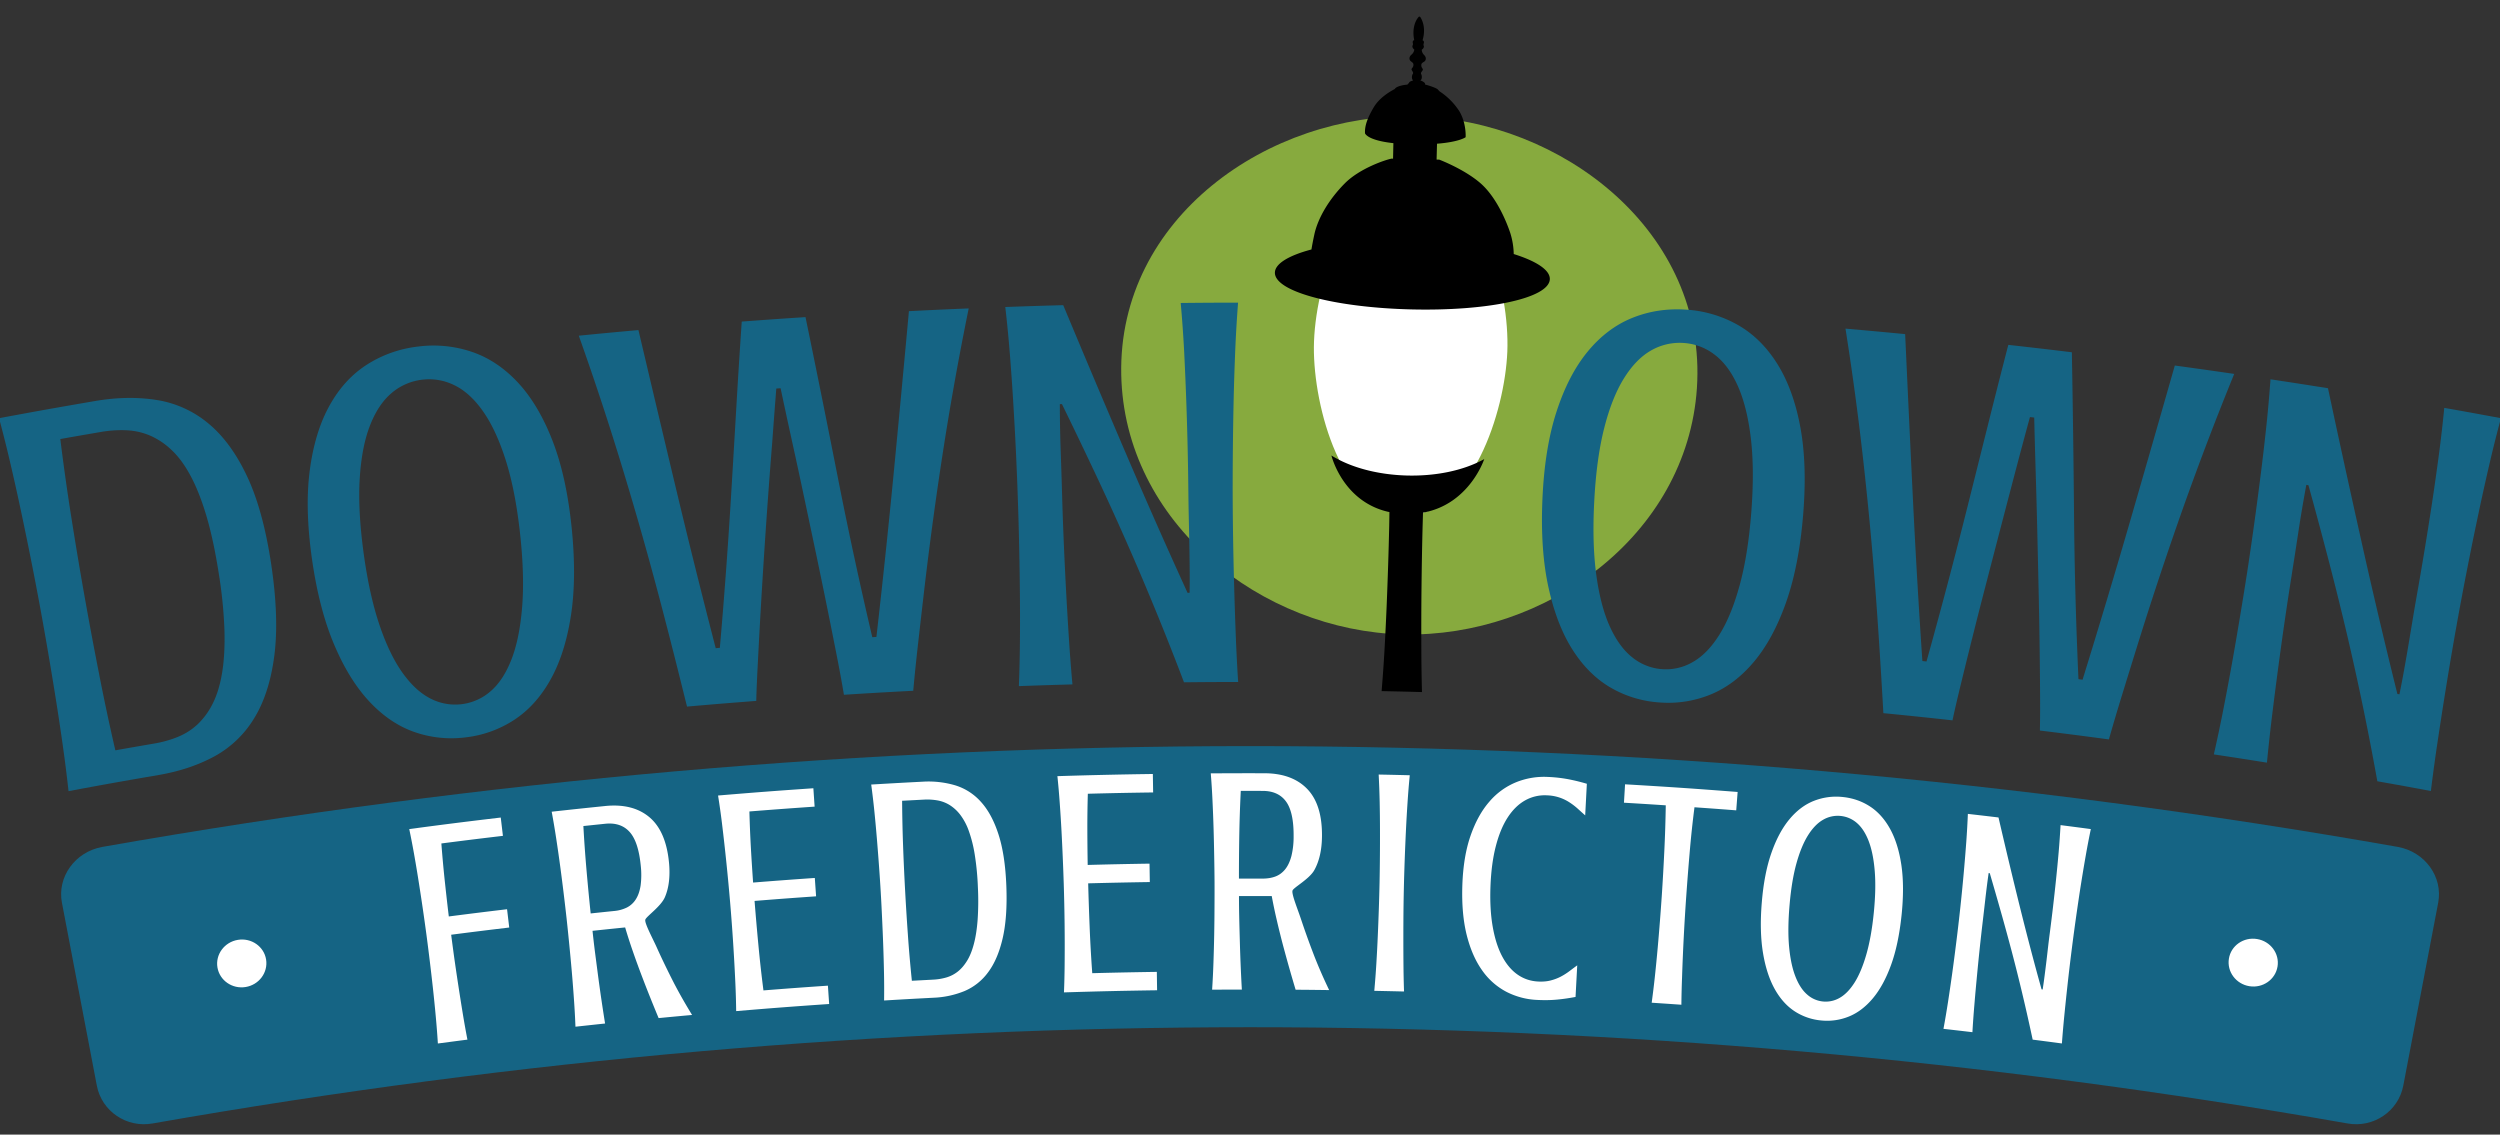 <svg xmlns="http://www.w3.org/2000/svg" width="130" height="59" viewBox="0 0 130 59"><rect x="0" y="0" width="130" height="59" fill="#333333" stroke="none"/><defs><clipPath id="s7q4a"><path d="M-.049 58.46V.863H130.05V58.46z"/></clipPath><clipPath id="s7q4b"><path d="M-.049 58.46V.864H130.05V58.46z"/></clipPath><clipPath id="s7q4c"><path d="M-.049 58.46V.863H130.05V58.46z"/></clipPath></defs><g><g clip-path="url(#clip-f0a80625-3aac-44b4-97fb-181b63e89ce9)"><g><g/><g clip-path="url(#s7q4a)"><path fill="#87aa3e" d="M88.239 20.19c-.52 7.678-7.898 12.972-15.28 12.798-7.378-.174-14.496-5.807-14.654-13.504-.166-8.157 7.669-13.615 15.289-13.436 7.623.179 15.195 6.006 14.645 14.142"/></g><g clip-path="url(#s7q4a)"><path fill="#fff" d="M78.381 18.283c-.124 3.121-1.867 8.558-5.233 8.479-3.366-.08-4.85-5.593-4.826-8.717.025-3.209 1.725-8.633 5.235-8.55 3.512.083 4.951 5.582 4.824 8.788"/></g></g></g><g clip-path="url(#clip-f0a80625-3aac-44b4-97fb-181b63e89ce9)"><g><g/><g clip-path="url(#s7q4b)"><path d="M77.18 23.873c-2.237 1.24-5.893 1.099-7.947-.188 0 0 .585 2.425 3.017 2.944-.003.24-.006.482-.011.714a192.88 192.88 0 0 1-.055 2.025 264.68 264.68 0 0 1-.079 2.167c-.031.737-.067 1.479-.109 2.225-.041.743-.093 1.472-.152 2.178.839.017 1.26.026 2.099.05a96.178 96.178 0 0 1-.033-2.183 214.077 214.077 0 0 1 .065-6.421l.021-.726c2.417-.436 3.184-2.785 3.184-2.785"/></g><g clip-path="url(#s7q4b)"><path d="M73.475 4.189c-.086.03-.181.036-.216.139 0 0-.065.032-.069.075h-.019c-.12.003-.529.065-.633.21l-.013.017c-.254.135-.792.445-1.094.955-.303.512-.476.948-.45 1.347 0 0 .103.365 1.475.512l-.017.806-.073-.002c-.301.053-1.654.501-2.433 1.284-.779.783-1.396 1.765-1.59 2.673-.081.379-.123.608-.147.767-1.176.312-1.9.74-1.901 1.21-.004 1 3.178 1.814 7.106 1.908 3.928.093 7.145-.57 7.19-1.569.02-.476-.695-.941-1.877-1.311a3.867 3.867 0 0 0-.183-1.104c-.184-.549-.703-1.847-1.551-2.583-.848-.735-2.142-1.223-2.142-1.223l-.135-.003.022-.824c1.168-.091 1.488-.338 1.488-.338s.049-.75-.344-1.377a3.534 3.534 0 0 0-1.011-1.008h-.006c-.014-.028-.055-.057-.079-.09-.064-.092-.6-.252-.62-.25h-.025c-.011-.009-.02-.018-.018-.024.005-.017-.016-.073-.053-.101-.037-.03-.135-.082-.135-.082l-.059-.002.039-.061c.058-.09.027-.243.007-.272-.063-.091.061-.168.078-.235.018-.067-.07-.092-.078-.216-.009-.125.047-.146.15-.212.101-.064.124-.219-.006-.346-.131-.128-.121-.278-.121-.278.139-.076.107-.2.107-.2s-.038-.013-.002-.136c.036-.123-.063-.149-.063-.149.182-.616-.008-1.031-.105-1.188-.064-.102-.125.004-.125.004-.12.14-.334.546-.204 1.175 0 0-.1.016-.074.143.025.125-.015.135-.015.135s-.04.121.092.208c0 0-.003.15-.143.266-.141.116-.131.273-.036.346.095.073.15.1.132.223-.019.123-.106.141-.094.209.012.068.128.156.056.241-.023.027-.065.178-.015.27l.032.061"/></g><g clip-path="url(#s7q4b)"><path fill="#156484" d="M124.971 56.452c-.255 1.339-1.557 2.213-2.909 1.966-37.91-6.672-76.209-6.669-114.119 0-1.352.247-2.653-.627-2.908-1.966-.606-3.17-1.21-6.34-1.815-9.511-.255-1.339.682-2.643 2.096-2.901 39.64-6.989 79.733-6.991 119.374 0 1.414.258 2.351 1.562 2.096 2.901-.605 3.171-1.211 6.34-1.815 9.511"/></g></g></g><g clip-path="url(#clip-f0a80625-3aac-44b4-97fb-181b63e89ce9)"><g><g/><g clip-path="url(#s7q4c)"><path fill="#fff" d="M26.039 42.512l.113.952c-1.281.152-1.921.231-3.201.396.049.642.107 1.288.176 1.933.069.646.139 1.267.211 1.863a281.65 281.65 0 0 1 3.029-.376l.113.951c-1.208.145-1.812.219-3.019.375.053.411.11.844.173 1.295a142.532 142.532 0 0 0 .427 2.785c.077.47.159.93.245 1.375-.615.079-.922.12-1.537.201a45.263 45.263 0 0 0-.111-1.426c-.044-.488-.094-.97-.146-1.451a127.648 127.648 0 0 0-.33-2.727 117.435 117.435 0 0 0-.395-2.714 74.517 74.517 0 0 0-.237-1.43 44.865 44.865 0 0 0-.269-1.402c1.902-.254 2.854-.374 4.758-.6"/></g><g clip-path="url(#s7q4c)"><path fill="#fff" d="M30.336 42.954c.042.78.099 1.561.167 2.341.069.78.139 1.515.212 2.204.49-.052.734-.078 1.224-.128a1.88 1.88 0 0 0 .66-.181 1.18 1.18 0 0 0 .462-.424c.121-.188.204-.425.25-.713a4.28 4.28 0 0 0 .008-1.04c-.081-.827-.272-1.41-.577-1.75-.304-.339-.728-.483-1.267-.428l-1.139.119m1.132-1.041c.96-.098 1.733.1 2.308.587.575.488.912 1.28 1.014 2.373.065.706-.008 1.301-.217 1.784-.208.482-.956.989-1.015 1.162-.058.17.371.949.608 1.479.205.457.458.985.757 1.581s.655 1.23 1.065 1.899c-.696.063-1.044.096-1.74.163-.325-.784-.6-1.47-.822-2.054a45.195 45.195 0 0 1-.537-1.472 26.753 26.753 0 0 1-.381-1.188c-.679.068-1.018.104-1.697.176.04.38.085.771.137 1.174l.159 1.219a93.23 93.23 0 0 0 .357 2.427c-.616.065-.924.099-1.54.166-.018-.463-.044-.94-.079-1.428a83.791 83.791 0 0 0-.113-1.453 139.347 139.347 0 0 0-.268-2.734 119.638 119.638 0 0 0-.333-2.723 83.578 83.578 0 0 0-.206-1.435c-.073-.48-.152-.95-.237-1.407 1.112-.123 1.667-.182 2.78-.296"/></g><g clip-path="url(#s7q4c)"><path fill="#fff" d="M42.295 40.989l.065.956c-1.357.094-2.035.144-3.391.251.016.629.042 1.256.076 1.879.035.623.075 1.23.116 1.818a265.9 265.9 0 0 1 3.209-.239l.067.955c-1.28.089-1.921.137-3.2.239.056.702.12 1.453.196 2.255.075.802.164 1.602.266 2.398 1.34-.106 2.011-.155 3.352-.247l.065.954c-1.935.133-2.902.207-4.835.369a44.481 44.481 0 0 0-.041-1.43 107.76 107.76 0 0 0-.271-4.196 115.808 115.808 0 0 0-.43-4.17 40.1 40.1 0 0 0-.2-1.414c1.982-.166 2.973-.241 4.956-.378"/></g><g clip-path="url(#s7q4c)"><path fill="#fff" d="M46.91 41.64c.005.81.023 1.616.053 2.42a134.68 134.68 0 0 0 .246 4.529c.055.808.126 1.612.208 2.411l1.11-.059a2.96 2.96 0 0 0 .68-.112c.215-.062.412-.163.592-.303.179-.14.34-.326.485-.56.145-.232.263-.525.356-.877.094-.351.159-.768.196-1.253a14.27 14.27 0 0 0 .014-1.702 14.116 14.116 0 0 0-.163-1.693 6.812 6.812 0 0 0-.309-1.232 3.092 3.092 0 0 0-.442-.836 2.127 2.127 0 0 0-.549-.508 1.797 1.797 0 0 0-.634-.243 3.081 3.081 0 0 0-.709-.042l-1.134.06m1.069-.992a4.905 4.905 0 0 1 1.689.188 2.94 2.94 0 0 1 1.342.862c.38.418.684.984.913 1.695.23.712.365 1.605.407 2.68.042 1.08-.022 1.985-.191 2.716-.169.729-.42 1.319-.756 1.768a2.94 2.94 0 0 1-1.226.977 4.744 4.744 0 0 1-1.614.348c-1.028.054-1.542.082-2.57.144a42.94 42.94 0 0 0-.005-1.431 87.71 87.71 0 0 0-.041-1.457c-.017-.483-.038-.956-.06-1.419a92.228 92.228 0 0 0-.156-2.65c-.033-.46-.07-.933-.109-1.411-.04-.48-.083-.961-.132-1.444a44.05 44.05 0 0 0-.167-1.418c1.07-.063 1.606-.093 2.676-.148"/></g><g clip-path="url(#s7q4c)"><path fill="#fff" d="M59.948 40.247l.015.96c-1.359.019-2.038.033-3.396.068a62.23 62.23 0 0 0-.025 1.88c.002.625.008 1.233.018 1.822 1.286-.034 1.929-.047 3.215-.068l.015.958c-1.282.021-1.923.034-3.205.067.018.704.044 1.459.076 2.263.032.804.077 1.609.136 2.409a290.19 290.19 0 0 1 3.358-.069l.014.957c-1.937.029-2.906.052-4.843.11.02-.463.03-.941.035-1.429a102.115 102.115 0 0 0-.046-4.205 133.805 133.805 0 0 0-.116-2.741c-.026-.48-.056-.963-.091-1.447a40.69 40.69 0 0 0-.123-1.422 274.51 274.51 0 0 1 4.963-.113"/></g><g clip-path="url(#s7q4c)"><path fill="#fff" d="M64.52 41.126a70.5 70.5 0 0 0-.078 2.346c-.012.783-.018 1.522-.017 2.215h1.23c.252 0 .477-.037.673-.112.197-.076.364-.201.503-.374s.246-.402.321-.682a4.19 4.19 0 0 0 .116-1.034c.006-.83-.124-1.432-.391-1.801-.267-.37-.673-.556-1.213-.557-.458-.001-.686-.002-1.144-.001m1.23-.917c.966.002 1.711.279 2.232.823.522.545.774 1.368.761 2.466-.008.709-.143 1.293-.4 1.751-.256.458-1.052.886-1.128 1.051-.075.163.27.983.45 1.534a42.1 42.1 0 0 0 .59 1.651c.235.624.522 1.291.861 1.999-.698-.009-1.047-.013-1.744-.018a76.075 76.075 0 0 1-.606-2.128 42.98 42.98 0 0 1-.38-1.52 26.319 26.319 0 0 1-.255-1.221 193.57 193.57 0 0 0-1.704-.001c0 .382.005.776.014 1.182.009.406.021.818.032 1.229a86.707 86.707 0 0 0 .103 2.451c-.618.001-.927.002-1.546.006.03-.463.054-.94.07-1.428a89.742 89.742 0 0 0 .054-2.879c.003-.463.004-.907.002-1.326-.003-.42-.009-.863-.018-1.327-.008-.463-.018-.936-.032-1.416-.014-.48-.033-.964-.056-1.449a39.107 39.107 0 0 0-.09-1.424c1.116-.007 1.674-.008 2.79-.006"/></g><g clip-path="url(#s7q4c)"><path fill="#fff" d="M73.308 40.313c-.046.463-.084.939-.116 1.423-.032.483-.06.967-.083 1.447a127.517 127.517 0 0 0-.102 2.74c-.01.421-.019.865-.025 1.328a162.634 162.634 0 0 0-.002 2.878c.004.489.013.966.03 1.429-.619-.015-.928-.022-1.547-.035.042-.462.079-.938.108-1.426.029-.488.055-.973.075-1.456a120.572 120.572 0 0 0 .091-2.746 128.68 128.68 0 0 0 .022-2.742 78.005 78.005 0 0 0-.016-1.45c-.01-.486-.028-.962-.052-1.427.646.013.97.021 1.617.037"/></g><g clip-path="url(#s7q4c)"><path fill="#fff" d="M77.505 46.083c-.03.786.008 1.481.113 2.088.105.608.266 1.122.485 1.541.219.418.488.74.807.964.32.224.682.346 1.085.364.243.012.459-.008.65-.059.191-.05.364-.117.521-.199.155-.082.304-.177.442-.281.139-.105.274-.206.408-.303l-.088 1.643c-.312.06-.626.106-.939.136-.313.031-.66.038-1.04.02a3.864 3.864 0 0 1-1.619-.424 3.552 3.552 0 0 1-1.262-1.119c-.349-.491-.617-1.104-.801-1.839-.183-.736-.258-1.597-.225-2.585.034-.987.174-1.842.423-2.562.249-.72.574-1.312.976-1.775a3.64 3.64 0 0 1 1.39-1.014 3.877 3.877 0 0 1 1.662-.278 7.29 7.29 0 0 1 1.071.121c.319.062.637.14.952.234L82.43 42.4a36.979 36.979 0 0 1-.384-.345 3.314 3.314 0 0 0-.423-.325 2.25 2.25 0 0 0-1.174-.372 2.08 2.08 0 0 0-1.145.264c-.346.195-.649.492-.907.891s-.463.898-.616 1.495c-.154.598-.246 1.289-.276 2.075"/></g><g clip-path="url(#s7q4c)"><path fill="#fff" d="M84.503 40.784c2.342.138 3.513.218 5.854.398l-.073.956a264.87 264.87 0 0 0-2.171-.16 54.981 54.981 0 0 0-.254 2.396 151.5 151.5 0 0 0-.175 2.244 112.205 112.205 0 0 0-.217 4.199 50.69 50.69 0 0 0-.035 1.429c-.618-.043-.926-.064-1.544-.105.062-.46.121-.934.172-1.42.052-.486.099-.97.142-1.451a125.518 125.518 0 0 0 .214-2.739c.046-.696.089-1.446.127-2.247.039-.802.065-1.604.077-2.407-.869-.057-1.304-.085-2.174-.136l.057-.957"/></g><g clip-path="url(#s7q4c)"><path fill="#fff" d="M97.437 47.465c.084-.837.1-1.564.048-2.183-.051-.62-.157-1.138-.316-1.551-.159-.412-.366-.727-.616-.94a1.512 1.512 0 0 0-1.752-.163c-.287.163-.549.433-.784.808-.236.377-.437.866-.603 1.465-.166.598-.284 1.317-.356 2.155-.073.843-.082 1.574-.023 2.192.058.618.169 1.132.331 1.54.161.411.365.72.61.931a1.444 1.444 0 0 0 1.703.16c.279-.162.535-.43.768-.802.231-.37.434-.857.605-1.454.171-.597.301-1.316.385-2.158m1.442.148c-.106 1.004-.288 1.862-.547 2.573-.258.711-.575 1.288-.945 1.729-.371.442-.785.757-1.241.942a2.996 2.996 0 0 1-1.433.208 3.017 3.017 0 0 1-1.379-.47c-.413-.267-.762-.653-1.044-1.156-.281-.502-.487-1.128-.612-1.875-.125-.747-.148-1.624-.065-2.63.082-1.002.248-1.861.498-2.576.249-.715.561-1.299.934-1.749.372-.45.795-.771 1.264-.959a3.16 3.16 0 0 1 1.491-.208c.517.049.991.208 1.418.48.426.272.782.666 1.064 1.176.283.512.48 1.143.59 1.892.11.749.112 1.624.007 2.623"/></g><g clip-path="url(#s7q4c)"><path fill="#fff" d="M108.723 43.112a42.08 42.08 0 0 0-.268 1.402 84.7 84.7 0 0 0-.239 1.43c-.076.473-.144.942-.211 1.4a116.847 116.847 0 0 0-.512 4.041 154.9 154.9 0 0 0-.151 1.451c-.048.486-.089.961-.123 1.424-.608-.081-.912-.121-1.52-.199-.178-.831-.356-1.625-.536-2.379a91.127 91.127 0 0 0-.549-2.193c-.187-.707-.376-1.398-.567-2.072-.191-.675-.384-1.346-.579-2.011l-.059-.007c-.067.47-.124.93-.175 1.377-.05.446-.101.877-.149 1.288a119.554 119.554 0 0 0-.287 2.732c-.046.481-.09.965-.13 1.453-.041.486-.076.962-.102 1.425-.603-.071-.904-.106-1.506-.174.085-.456.164-.928.239-1.411a97.6 97.6 0 0 0 .397-2.85 102.836 102.836 0 0 0 .553-5.492c.034-.483.062-.96.08-1.425.637.073.956.11 1.593.186.385 1.66.76 3.233 1.128 4.714.368 1.479.738 2.889 1.111 4.224l.058.008c.036-.238.071-.486.104-.746.034-.26.066-.519.097-.776l.087-.752c.028-.242.057-.472.085-.683a107.907 107.907 0 0 0 .318-2.724c.05-.477.097-.961.139-1.443.042-.483.074-.96.1-1.424.63.081.945.122 1.574.206"/></g><g clip-path="url(#s7q4c)"><path fill="#fff" d="M13.837 49.895c.108.678-.369 1.317-1.065 1.43-.696.114-1.351-.34-1.465-1.016-.113-.677.362-1.322 1.064-1.437.701-.114 1.358.345 1.466 1.023"/></g><g clip-path="url(#s7q4c)"><path fill="#fff" d="M118.431 50.264c-.113.676-.767 1.131-1.464 1.018-.696-.113-1.173-.752-1.065-1.429.107-.68.762-1.138 1.464-1.024.702.114 1.178.758 1.065 1.435"/></g><g clip-path="url(#s7q4c)"><path fill="#156484" d="M3.136 22.83c.174 1.408.372 2.809.594 4.203a212.633 212.633 0 0 0 1.388 7.832c.269 1.396.563 2.78.88 4.152.811-.144 1.217-.214 2.028-.354.434-.074.842-.19 1.226-.346a3.355 3.355 0 0 0 1.029-.658 3.82 3.82 0 0 0 .784-1.081c.221-.438.383-.972.486-1.605.104-.63.144-1.374.12-2.228a23.89 23.89 0 0 0-.302-2.968c-.177-1.125-.385-2.098-.626-2.917-.242-.819-.513-1.513-.814-2.08-.3-.568-.63-1.022-.988-1.361a3.855 3.855 0 0 0-1.124-.763 3.528 3.528 0 0 0-1.238-.282 6.18 6.18 0 0 0-1.332.088c-.845.145-1.267.218-2.111.368m1.802-1.976c1.138-.195 2.207-.213 3.204-.055a5.526 5.526 0 0 1 2.681 1.21c.789.647 1.465 1.568 2.026 2.761.561 1.193.978 2.724 1.256 4.588.279 1.875.329 3.466.155 4.775-.174 1.309-.527 2.388-1.058 3.241a5.475 5.475 0 0 1-2.064 1.963c-.845.457-1.809.778-2.893.964-1.874.322-2.81.489-4.681.838a78.041 78.041 0 0 0-.315-2.49c-.121-.848-.248-1.691-.383-2.528-.134-.836-.27-1.656-.409-2.457a168.443 168.443 0 0 0-.848-4.574c-.159-.798-.325-1.61-.5-2.433-.174-.824-.358-1.652-.551-2.482a68.288 68.288 0 0 0-.607-2.429c1.993-.371 2.99-.549 4.987-.892"/></g><g clip-path="url(#s7q4c)"><path fill="#156484" d="M27.039 27.708c-.162-1.465-.407-2.719-.736-3.761-.329-1.042-.718-1.886-1.168-2.533-.449-.647-.946-1.106-1.49-1.374a2.952 2.952 0 0 0-1.696-.295 2.98 2.98 0 0 0-1.591.698c-.463.392-.837.957-1.122 1.694-.286.738-.462 1.652-.53 2.742-.067 1.091-.001 2.366.195 3.827.198 1.47.473 2.723.82 3.758.348 1.035.747 1.87 1.199 2.506.451.636.938 1.086 1.462 1.353a2.793 2.793 0 0 0 3.137-.385c.444-.385.804-.94 1.084-1.665.279-.726.462-1.632.549-2.721.087-1.088.05-2.369-.113-3.844m2.685-.287c.181 1.762.166 3.301-.04 4.616-.205 1.316-.561 2.422-1.066 3.319-.504.897-1.132 1.59-1.885 2.081a5.816 5.816 0 0 1-2.504.904 5.848 5.848 0 0 1-2.663-.27c-.85-.295-1.627-.815-2.334-1.564-.707-.748-1.323-1.735-1.845-2.961-.523-1.226-.913-2.715-1.163-4.468-.249-1.744-.29-3.277-.118-4.602.172-1.324.511-2.447 1.018-3.366.506-.92 1.156-1.635 1.948-2.144a6.262 6.262 0 0 1 2.665-.945 6.225 6.225 0 0 1 2.799.275c.89.302 1.694.84 2.407 1.609.713.77 1.31 1.778 1.791 3.022.482 1.244.81 2.742.99 4.494"/></g><g clip-path="url(#s7q4c)"><path fill="#156484" d="M40.368 20.204a352.84 352.84 0 0 0-.21 2.772 395.541 395.541 0 0 0-.755 11.586c-.04.757-.066 1.385-.078 1.885-1.441.111-2.161.17-3.6.296-.175-.705-.376-1.514-.606-2.426-.23-.911-.483-1.896-.76-2.952a186.651 186.651 0 0 0-1.936-6.842 153.613 153.613 0 0 0-2.326-7.067c1.24-.122 1.86-.181 3.102-.292.654 2.779 1.312 5.558 1.975 8.336a450.623 450.623 0 0 0 2.043 8.205l.215-.017a299.434 299.434 0 0 0 .615-8.424c.085-1.413.169-2.83.252-4.253.083-1.422.174-2.852.272-4.289 1.326-.099 1.989-.146 3.315-.232a923.095 923.095 0 0 1 1.692 8.394c.545 2.766 1.14 5.516 1.781 8.249l.215-.012c.32-2.808.618-5.612.888-8.41.274-2.843.542-5.687.802-8.531 1.244-.062 1.866-.091 3.109-.142a159.358 159.358 0 0 0-1.318 7.322 194.843 194.843 0 0 0-.963 7.045 829.248 829.248 0 0 0-.348 3.029c-.106.935-.191 1.764-.255 2.486-1.442.075-2.162.117-3.604.208a73.312 73.312 0 0 0-.339-1.855 387.271 387.271 0 0 0-1.082-5.34l-.641-3.037c-.215-1.016-.43-2.014-.646-2.992-.215-.978-.411-1.884-.586-2.716l-.223.016"/></g><g clip-path="url(#s7q4c)"><path fill="#156484" d="M64.38 15.737a71.53 71.53 0 0 0-.148 2.498c-.035.852-.063 1.699-.082 2.542a214.596 214.596 0 0 0-.051 4.809 195.25 195.25 0 0 0 .075 4.817c.023.847.05 1.698.083 2.555.032.857.074 1.692.127 2.505-1.127.002-1.69.005-2.816.017a149.799 149.799 0 0 0-4.741-11.126 280.628 280.628 0 0 0-1.605-3.341l-.111.003c.002.833.018 1.644.045 2.433.028.789.052 1.548.073 2.275.02.736.047 1.511.081 2.324a220.877 220.877 0 0 0 .266 5.041c.054.855.118 1.689.191 2.5-1.114.031-1.671.049-2.785.089.032-.815.05-1.651.056-2.51.005-.856.004-1.709-.006-2.556a196.096 196.096 0 0 0-.204-7.14c-.039-.812-.084-1.639-.135-2.48-.05-.841-.109-1.687-.177-2.537a68.157 68.157 0 0 0-.241-2.49 275.72 275.72 0 0 1 3.013-.096c1.1 2.637 2.211 5.269 3.338 7.894a333.47 333.47 0 0 0 3.126 7.063l.107-.001c.007-.421.008-.861.003-1.32-.004-.46-.011-.917-.02-1.371l-.028-1.328c-.009-.431-.015-.833-.019-1.206a183.502 183.502 0 0 0-.22-7.349 70.48 70.48 0 0 0-.178-2.496c1.193-.013 1.79-.016 2.983-.018"/></g><g clip-path="url(#s7q4c)"><path fill="#156484" d="M91.07 26.6c.112-1.47.102-2.747-.029-3.832s-.356-1.987-.678-2.706c-.323-.719-.726-1.261-1.211-1.625a2.936 2.936 0 0 0-1.609-.603 2.977 2.977 0 0 0-1.69.392c-.527.3-.998.786-1.414 1.458-.416.672-.758 1.538-1.025 2.597-.268 1.059-.438 2.326-.514 3.797-.077 1.482-.039 2.764.111 3.845.15 1.081.387 1.976.713 2.684.325.708.72 1.241 1.185 1.6a2.774 2.774 0 0 0 3.149.2c.507-.296.963-.775 1.371-1.436.408-.66.756-1.518 1.042-2.572.286-1.054.487-2.32.599-3.799m2.69.214c-.148 1.764-.447 3.274-.891 4.529-.445 1.255-.999 2.276-1.66 3.064-.661.789-1.406 1.354-2.235 1.698a5.798 5.798 0 0 1-2.626.426 5.822 5.822 0 0 1-2.563-.757c-.779-.446-1.445-1.102-2-1.968-.555-.866-.976-1.949-1.262-3.251-.287-1.301-.394-2.837-.316-4.606.077-1.76.32-3.274.733-4.544.412-1.27.951-2.311 1.618-3.121.666-.81 1.436-1.393 2.306-1.747.87-.354 1.801-.5 2.79-.437a6.234 6.234 0 0 1 2.696.787c.818.462 1.507 1.138 2.065 2.026.559.888.96 1.989 1.203 3.301.243 1.312.289 2.845.142 4.6"/></g><g clip-path="url(#s7q4c)"><path fill="#156484" d="M105.557 21.688c-.224.822-.464 1.716-.719 2.684-.255.968-.513 1.955-.776 2.961a1943.75 1943.75 0 0 0-.78 3.003 354.93 354.93 0 0 0-1.328 5.284c-.178.736-.32 1.348-.424 1.838a270.111 270.111 0 0 0-3.595-.374 345.903 345.903 0 0 0-.349-5.537 188.315 188.315 0 0 0-.639-7.083 151.723 151.723 0 0 0-.982-7.375c1.242.109 1.862.166 3.103.285.13 2.853.264 5.707.403 8.558.137 2.807.301 5.622.493 8.442l.214.023a321.952 321.952 0 0 0 2.161-8.166l1.034-4.133c.345-1.382.698-2.771 1.059-4.165 1.323.148 1.984.225 3.305.385.051 2.854.089 5.708.114 8.562.025 2.82.103 5.632.229 8.437l.214.028c.834-2.701 1.647-5.402 2.43-8.102.794-2.742 1.584-5.488 2.366-8.235 1.237.169 1.854.256 3.089.436a160.816 160.816 0 0 0-2.652 6.951 195.905 195.905 0 0 0-2.251 6.746 895.85 895.85 0 0 0-.903 2.913c-.277.899-.514 1.698-.71 2.396a272.943 272.943 0 0 0-3.588-.462c.01-.501.014-1.13.009-1.887a314.07 314.07 0 0 0-.077-5.447c-.022-1.03-.046-2.064-.07-3.103-.024-1.04-.052-2.06-.083-3.06a370.509 370.509 0 0 1-.075-2.778l-.222-.025"/></g><g clip-path="url(#s7q4c)"><path fill="#156484" d="M130.049 21.745a70.492 70.492 0 0 0-.608 2.428c-.192.831-.376 1.658-.55 2.482a200.979 200.979 0 0 0-.94 4.718 193.696 193.696 0 0 0-.817 4.747c-.134.837-.264 1.679-.39 2.526a93.82 93.82 0 0 0-.338 2.486 259.994 259.994 0 0 0-2.784-.506 151.27 151.27 0 0 0-.821-4.225c-.281-1.34-.572-2.641-.873-3.9a169.546 169.546 0 0 0-.925-3.689 278.563 278.563 0 0 0-.964-3.581l-.11-.018c-.152.819-.288 1.62-.406 2.4a366.44 366.44 0 0 1-.349 2.25 193.007 193.007 0 0 0-.694 4.766c-.113.839-.221 1.685-.326 2.535a97.15 97.15 0 0 0-.273 2.494 259.627 259.627 0 0 0-2.762-.429c.182-.796.354-1.614.518-2.456.164-.841.32-1.679.468-2.513.148-.835.287-1.653.419-2.456.133-.803.256-1.569.367-2.297a199.386 199.386 0 0 0 .658-4.764c.106-.836.204-1.678.295-2.526.09-.848.164-1.679.222-2.493 1.196.181 1.794.273 2.989.464a825.469 825.469 0 0 0 1.832 8.377 336.124 336.124 0 0 0 1.777 7.521l.107.019c.084-.412.167-.845.248-1.297.081-.453.159-.903.234-1.351l.218-1.31c.07-.425.138-.82.204-1.189a195.532 195.532 0 0 0 .782-4.745c.126-.833.246-1.672.358-2.517.113-.846.209-1.675.287-2.487 1.18.209 1.769.317 2.947.536"/></g></g></g></g></svg>
